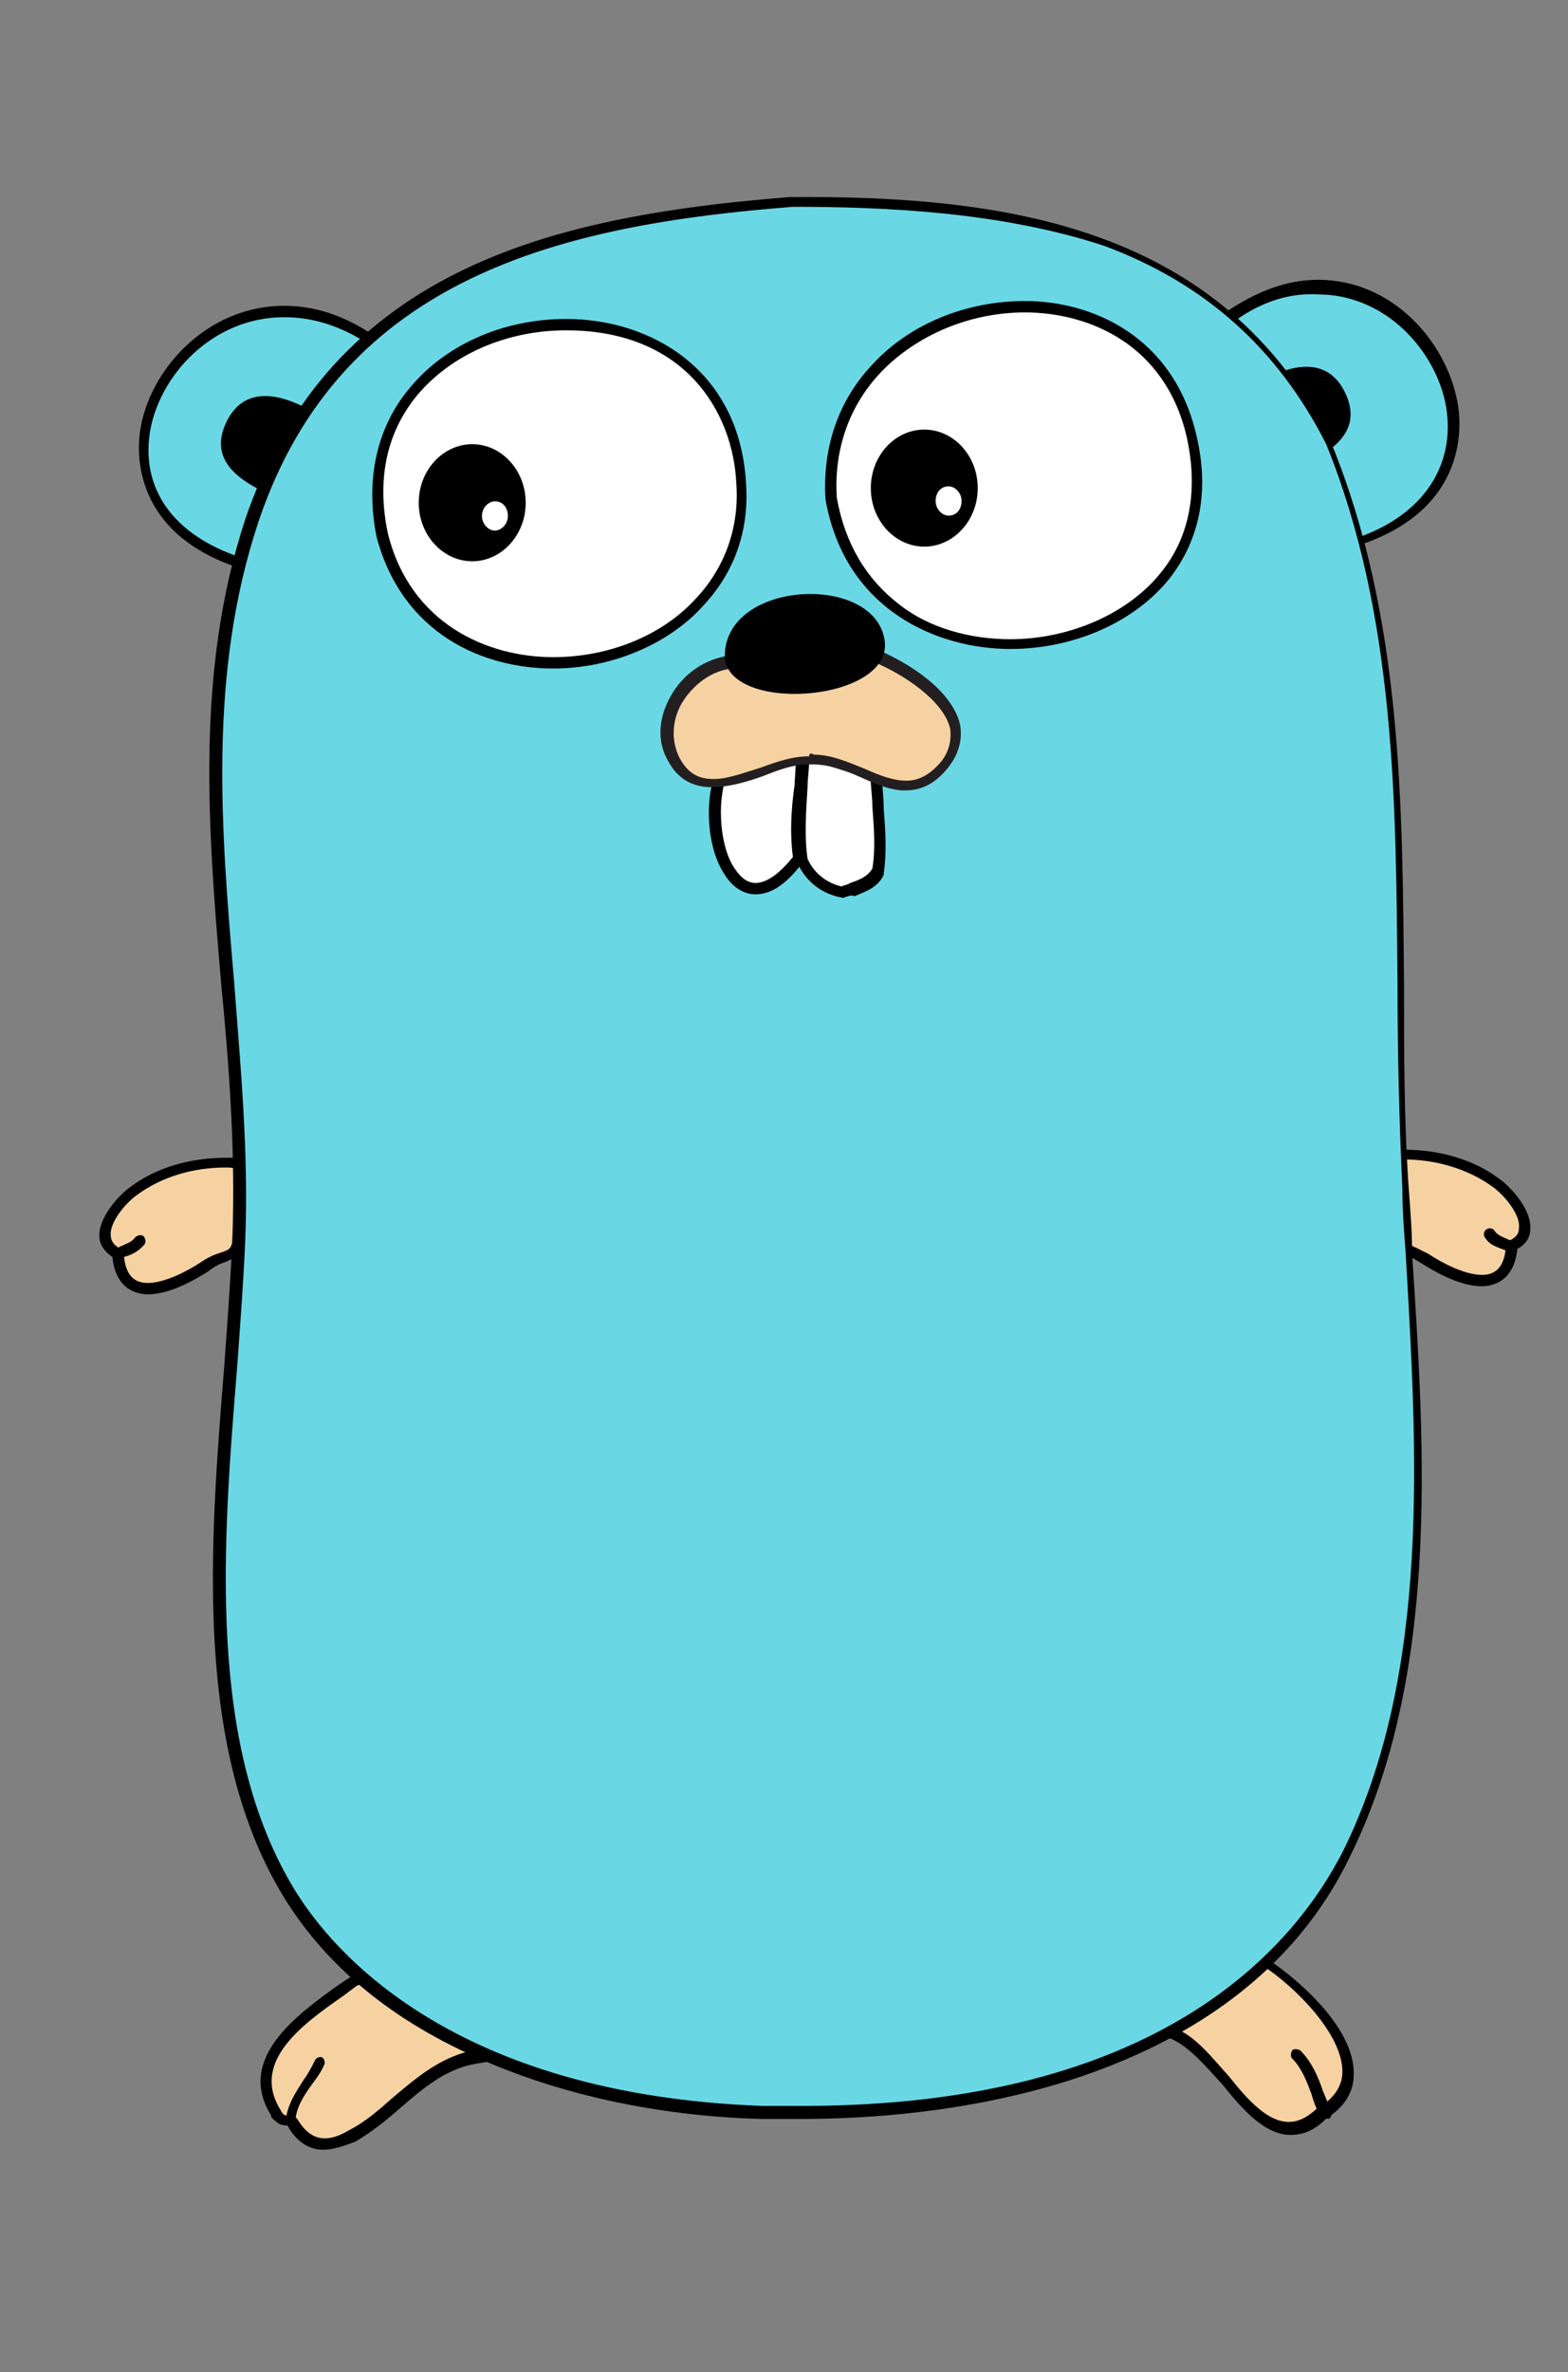 <svg width="41" height="62" viewBox="0 0 41 62" fill="none" xmlns="http://www.w3.org/2000/svg">
<rect x="0" y="0" width="41" height="62" fill="#808080" stroke="none"/>
<g clip-path="url(#clip0_384_4193)">
<path fill-rule="evenodd" clip-rule="evenodd" d="M3.068 32.765C3.153 34.252 4.636 33.572 5.314 33.105C5.949 32.637 6.161 33.02 6.203 32.127C6.246 31.532 6.288 30.98 6.288 30.385C5.314 30.3 4.254 30.513 3.449 31.108C3.068 31.405 2.263 32.382 3.068 32.765Z" fill="#F6D2A2"/>
<path d="M3.871 33.827C3.575 33.827 3.024 33.7 2.939 32.85C2.685 32.68 2.6 32.468 2.6 32.34C2.558 31.83 3.108 31.235 3.405 31.023C4.083 30.513 4.973 30.258 5.905 30.258H6.456V30.385C6.498 30.853 6.456 31.32 6.414 31.745C6.414 31.873 6.414 32 6.371 32.128C6.329 32.765 6.202 32.85 5.905 32.977C5.778 33.02 5.651 33.062 5.439 33.232C5.227 33.36 4.507 33.827 3.871 33.827ZM5.905 30.513C5.015 30.513 4.21 30.768 3.575 31.235C3.278 31.448 2.854 31.958 2.897 32.297C2.897 32.425 2.981 32.553 3.151 32.638L3.236 32.68V32.765C3.278 33.445 3.617 33.53 3.871 33.53C4.295 33.53 4.888 33.232 5.269 32.977C5.524 32.807 5.693 32.765 5.82 32.722C6.032 32.638 6.075 32.638 6.117 32.128C6.117 32 6.117 31.873 6.159 31.745C6.202 31.363 6.202 30.938 6.202 30.555C6.075 30.513 5.99 30.513 5.905 30.513Z" fill="black"/>
<path fill-rule="evenodd" clip-rule="evenodd" d="M3.066 32.77C3.278 32.685 3.533 32.642 3.66 32.43L3.066 32.77Z" fill="#C6B198"/>
<path d="M3.066 32.894C3.023 32.894 2.938 32.851 2.938 32.809C2.896 32.724 2.938 32.639 3.023 32.639C3.066 32.639 3.108 32.596 3.108 32.596C3.277 32.511 3.447 32.469 3.532 32.341C3.574 32.299 3.659 32.256 3.744 32.299C3.786 32.341 3.828 32.426 3.786 32.511C3.616 32.724 3.405 32.809 3.235 32.851L3.15 32.894H3.066Z" fill="black"/>
<path fill-rule="evenodd" clip-rule="evenodd" d="M6.539 14.793C0.776 13.178 5.056 5.827 9.674 8.844L6.539 14.793Z" fill="#6AD7E5"/>
<path d="M6.624 14.961L6.497 14.919C3.531 14.069 3.573 11.944 3.658 11.307C3.87 9.692 5.395 7.992 7.429 7.992C8.234 7.992 8.997 8.247 9.76 8.757L9.887 8.842L6.624 14.961ZM7.429 8.29C5.523 8.29 4.124 9.862 3.912 11.349C3.7 12.879 4.633 14.069 6.455 14.621L9.463 8.885C8.828 8.502 8.15 8.29 7.429 8.29Z" fill="black"/>
<path fill-rule="evenodd" clip-rule="evenodd" d="M32.09 8.294C36.624 5.107 40.776 12.331 35.48 14.158L32.09 8.294Z" fill="#6AD7E5"/>
<path d="M35.439 14.324L31.922 8.247L32.049 8.162C32.854 7.61 33.659 7.312 34.464 7.312C36.413 7.312 37.812 8.927 38.108 10.5C38.235 11.137 38.363 13.304 35.566 14.239L35.439 14.324ZM32.303 8.375L35.566 14.027C37.218 13.432 38.066 12.157 37.812 10.627C37.557 9.182 36.244 7.695 34.464 7.695C33.744 7.652 33.024 7.865 32.303 8.375Z" fill="black"/>
<path fill-rule="evenodd" clip-rule="evenodd" d="M33.109 51.289C34.253 52.011 36.371 54.179 34.634 55.241C32.982 56.771 32.05 53.541 30.566 53.116C31.202 52.266 32.007 51.459 33.109 51.289Z" fill="#F6D2A2"/>
<path d="M33.745 55.796C33.067 55.796 32.474 55.116 31.965 54.479C31.499 53.969 31.033 53.416 30.524 53.246L30.312 53.204L30.44 53.034C30.948 52.311 31.796 51.377 33.067 51.164H33.109L33.151 51.207C33.872 51.674 35.44 52.991 35.397 54.224C35.397 54.691 35.143 55.074 34.677 55.371C34.38 55.669 34.084 55.796 33.745 55.796ZM30.779 53.034C31.287 53.246 31.711 53.799 32.135 54.266C32.643 54.904 33.151 55.456 33.702 55.456C33.957 55.456 34.211 55.328 34.465 55.074H34.507C34.889 54.819 35.101 54.521 35.101 54.139C35.101 53.161 33.872 51.929 33.024 51.377C32.262 51.589 31.499 52.099 30.779 53.034ZM34.635 55.371C34.592 55.371 34.55 55.328 34.507 55.286C34.423 55.116 34.338 54.904 34.295 54.734C34.168 54.394 34.041 54.054 33.787 53.799C33.745 53.756 33.745 53.671 33.787 53.586C33.829 53.544 33.914 53.544 33.999 53.586C34.295 53.884 34.465 54.266 34.592 54.649L34.804 55.158C34.846 55.243 34.804 55.328 34.762 55.371H34.635Z" fill="black"/>
<path fill-rule="evenodd" clip-rule="evenodd" d="M12.429 53.761C11.073 53.973 10.311 55.206 9.167 55.843C8.107 56.48 7.684 55.631 7.599 55.461C7.429 55.376 7.429 55.546 7.175 55.291C6.201 53.718 8.192 52.571 9.251 51.806C10.734 51.466 11.667 52.741 12.429 53.761Z" fill="#F6D2A2"/>
<path d="M8.448 56.183C7.897 56.183 7.601 55.716 7.516 55.546H7.473C7.346 55.546 7.262 55.503 7.092 55.333V55.291C6.16 53.803 7.77 52.656 8.829 51.891L9.211 51.636H9.295C9.465 51.594 9.592 51.594 9.762 51.594C11.033 51.594 11.838 52.699 12.516 53.591L12.728 53.889L12.473 53.931C11.668 54.058 11.075 54.568 10.482 55.078C10.101 55.418 9.719 55.716 9.295 55.971C8.956 56.098 8.702 56.183 8.448 56.183ZM7.516 55.291C7.558 55.291 7.601 55.291 7.685 55.333H7.728L7.77 55.376C7.855 55.503 8.067 55.886 8.49 55.886C8.702 55.886 8.914 55.801 9.126 55.673C9.55 55.461 9.931 55.121 10.27 54.823C10.821 54.356 11.414 53.846 12.177 53.633C11.541 52.784 10.778 51.849 9.719 51.849C9.592 51.849 9.465 51.849 9.338 51.891L8.999 52.146C7.897 52.911 6.541 53.889 7.346 55.163C7.389 55.248 7.431 55.291 7.516 55.291ZM7.601 55.588C7.516 55.588 7.431 55.503 7.473 55.418C7.516 54.993 7.728 54.696 7.94 54.356C8.067 54.186 8.151 54.016 8.236 53.846C8.279 53.761 8.363 53.761 8.406 53.761C8.49 53.803 8.49 53.889 8.49 53.931C8.406 54.143 8.279 54.313 8.151 54.483C7.94 54.781 7.77 55.036 7.728 55.376C7.728 55.546 7.685 55.588 7.601 55.588Z" fill="black"/>
<path fill-rule="evenodd" clip-rule="evenodd" d="M6.796 12.8C6.034 12.417 5.483 11.865 5.949 10.972C6.373 10.165 7.178 10.25 7.94 10.632L6.796 12.8ZM34.296 12.035C35.059 11.652 35.61 11.1 35.144 10.207C34.72 9.4 33.915 9.485 33.152 9.867L34.296 12.035Z" fill="black"/>
<path fill-rule="evenodd" clip-rule="evenodd" d="M39.505 32.554C39.421 34.041 37.938 33.361 37.26 32.894C36.624 32.426 36.412 32.809 36.37 31.916C36.328 31.322 36.285 30.769 36.285 30.174C37.26 30.089 38.319 30.302 39.124 30.897C39.548 31.237 40.311 32.172 39.505 32.554Z" fill="#F6D2A2"/>
<path d="M38.743 33.616C38.107 33.616 37.387 33.149 37.175 33.022C36.963 32.894 36.836 32.809 36.709 32.767C36.37 32.639 36.285 32.554 36.243 31.917C36.243 31.789 36.243 31.662 36.201 31.534C36.158 31.109 36.116 30.642 36.158 30.174V30.047H36.709C37.641 30.047 38.531 30.302 39.209 30.812C39.506 31.024 40.056 31.619 40.014 32.129C40.014 32.299 39.929 32.511 39.675 32.639C39.59 33.489 39.039 33.616 38.743 33.616ZM36.412 30.344C36.412 30.727 36.412 31.152 36.455 31.534C36.455 31.662 36.455 31.789 36.497 31.917C36.539 32.427 36.582 32.427 36.794 32.511C36.921 32.554 37.09 32.639 37.345 32.767C37.726 33.022 38.319 33.319 38.743 33.319C38.997 33.319 39.336 33.234 39.379 32.554V32.469L39.463 32.427C39.633 32.342 39.718 32.257 39.718 32.087C39.76 31.747 39.336 31.237 39.039 31.024C38.404 30.557 37.556 30.302 36.709 30.302C36.624 30.344 36.539 30.344 36.412 30.344Z" fill="black"/>
<path fill-rule="evenodd" clip-rule="evenodd" d="M39.507 32.551C39.295 32.466 39.041 32.423 38.914 32.211L39.507 32.551Z" fill="#C6B198"/>
<path d="M39.507 32.724H39.464L39.38 32.682C39.168 32.597 38.956 32.554 38.829 32.342C38.786 32.3 38.786 32.172 38.871 32.13C38.913 32.087 39.041 32.087 39.083 32.172C39.168 32.3 39.337 32.342 39.507 32.427C39.549 32.427 39.591 32.469 39.591 32.469C39.676 32.512 39.718 32.597 39.676 32.639C39.634 32.682 39.549 32.724 39.507 32.724Z" fill="black"/>
<path fill-rule="evenodd" clip-rule="evenodd" d="M20.735 5.273C26.498 5.273 31.879 6.081 34.718 11.648C37.26 17.852 36.328 24.566 36.752 31.152C37.091 36.804 37.811 43.306 35.227 48.533C32.472 54.014 25.608 55.417 19.972 55.204C15.523 55.034 10.184 53.59 7.642 49.51C4.718 44.751 6.074 37.654 6.286 32.342C6.54 26.053 4.591 19.721 6.667 13.602C8.743 7.186 14.506 5.741 20.735 5.273Z" fill="#6AD7E5"/>
<path d="M20.949 55.378H19.89C18.153 55.336 15.525 55.038 12.941 53.976C10.441 52.956 8.619 51.511 7.432 49.599C5.059 45.732 5.483 40.42 5.864 35.703C5.949 34.514 6.034 33.409 6.076 32.346C6.161 30.137 5.992 27.842 5.78 25.675C5.441 21.68 5.102 17.558 6.415 13.564C7.432 10.589 9.254 8.465 12.008 7.105C14.169 6.042 16.839 5.447 20.653 5.15C26.331 5.107 31.966 5.915 34.805 11.567C36.669 16.113 36.669 21 36.712 25.717C36.712 27.502 36.712 29.329 36.839 31.114C36.881 31.666 36.924 32.219 36.924 32.771C37.263 37.956 37.644 43.82 35.271 48.579C34.085 51.001 32.008 52.786 29.169 53.934C26.881 54.868 24 55.378 20.949 55.378ZM20.737 5.405C14.763 5.872 8.915 7.19 6.754 13.649C5.441 17.601 5.78 21.68 6.119 25.632C6.288 27.842 6.5 30.094 6.415 32.346C6.373 33.409 6.288 34.514 6.203 35.703C5.822 40.378 5.398 45.647 7.729 49.429C8.703 51.001 11.839 54.741 19.932 55.038H20.992C30.356 55.038 33.831 50.874 35.102 48.409C37.432 43.735 37.051 37.871 36.754 32.729C36.712 32.176 36.669 31.624 36.669 31.072C36.585 29.287 36.542 27.459 36.542 25.675C36.5 21 36.5 16.113 34.678 11.609C33.407 9.102 31.5 7.402 28.873 6.425C26.161 5.532 23.11 5.405 20.737 5.405Z" fill="black"/>
<path fill-rule="evenodd" clip-rule="evenodd" d="M21.752 13.002C22.769 19.037 32.599 17.422 31.201 11.345C29.93 5.906 21.413 7.436 21.752 13.002Z" fill="white"/>
<path d="M26.415 16.961C24.509 16.961 22.093 15.941 21.585 13.052C21.5 11.692 21.924 10.459 22.814 9.524C23.788 8.462 25.271 7.867 26.797 7.867C28.576 7.867 30.695 8.802 31.288 11.394C31.627 12.839 31.373 14.114 30.568 15.134C29.678 16.239 28.11 16.961 26.415 16.961ZM21.881 13.009C22.093 14.199 22.644 15.134 23.534 15.814C24.297 16.409 25.356 16.706 26.415 16.706C27.983 16.706 29.509 16.026 30.356 14.964C31.119 14.029 31.331 12.796 31.034 11.437C30.483 9.015 28.492 8.165 26.797 8.165C25.356 8.165 23.958 8.76 23.026 9.737C22.22 10.587 21.797 11.734 21.881 13.009Z" fill="black"/>
<path fill-rule="evenodd" clip-rule="evenodd" d="M10.014 13.985C11.37 19.211 19.717 17.894 19.421 12.625C19.039 6.336 8.7 7.525 10.014 13.985Z" fill="white"/>
<path d="M14.465 17.472C12.643 17.472 10.524 16.58 9.846 14.03C9.55 12.543 9.846 11.183 10.694 10.163C11.626 9.016 13.151 8.336 14.804 8.336C17.007 8.336 19.338 9.653 19.507 12.628C19.592 13.86 19.211 14.965 18.363 15.857C17.473 16.835 15.99 17.472 14.465 17.472ZM14.804 8.633C13.236 8.633 11.795 9.271 10.906 10.333C10.101 11.31 9.846 12.543 10.143 13.945C10.736 16.325 12.77 17.175 14.465 17.175C15.906 17.175 17.304 16.622 18.194 15.645C18.956 14.838 19.338 13.775 19.253 12.628C19.168 10.801 17.939 8.633 14.804 8.633Z" fill="black"/>
<path fill-rule="evenodd" clip-rule="evenodd" d="M22.937 20.232C22.937 20.997 23.107 21.889 22.979 22.739C22.767 23.122 22.386 23.164 22.047 23.292C21.581 23.207 21.2 22.909 20.988 22.484C20.861 21.549 21.03 20.615 21.073 19.68L22.937 20.232Z" fill="white"/>
<path d="M22.048 23.464C21.497 23.379 21.073 23.039 20.861 22.572C20.777 21.892 20.819 21.255 20.861 20.617C20.904 20.32 20.904 20.022 20.904 19.725V19.555L23.065 20.235V20.32C23.065 20.575 23.107 20.829 23.107 21.127C23.15 21.679 23.192 22.274 23.107 22.827V22.869C22.938 23.209 22.641 23.294 22.345 23.422C22.26 23.379 22.175 23.422 22.048 23.464ZM21.116 22.444C21.285 22.827 21.624 23.082 22.006 23.167C22.09 23.124 22.175 23.124 22.217 23.082C22.472 22.997 22.683 22.912 22.811 22.699C22.895 22.189 22.853 21.637 22.811 21.084C22.811 20.829 22.768 20.575 22.768 20.362L21.158 19.852C21.158 20.107 21.116 20.362 21.116 20.575C21.073 21.255 21.031 21.849 21.116 22.444Z" fill="black"/>
<path fill-rule="evenodd" clip-rule="evenodd" d="M13.746 13.139C13.746 13.989 13.11 14.669 12.348 14.669C11.585 14.669 10.949 13.989 10.949 13.139C10.949 12.289 11.585 11.609 12.348 11.609C13.11 11.609 13.746 12.289 13.746 13.139Z" fill="black"/>
<path fill-rule="evenodd" clip-rule="evenodd" d="M13.28 13.484C13.28 13.697 13.11 13.867 12.941 13.867C12.771 13.867 12.602 13.697 12.602 13.484C12.602 13.271 12.771 13.102 12.941 13.102C13.152 13.102 13.28 13.271 13.28 13.484Z" fill="white"/>
<path fill-rule="evenodd" clip-rule="evenodd" d="M25.566 12.756C25.566 13.606 24.93 14.286 24.168 14.286C23.405 14.286 22.77 13.606 22.77 12.756C22.77 11.906 23.405 11.227 24.168 11.227C24.93 11.227 25.566 11.906 25.566 12.756Z" fill="black"/>
<path fill-rule="evenodd" clip-rule="evenodd" d="M25.143 13.093C25.143 13.306 25.015 13.476 24.804 13.476C24.634 13.476 24.465 13.306 24.465 13.093C24.465 12.881 24.592 12.711 24.804 12.711C24.973 12.711 25.143 12.881 25.143 13.093ZM18.871 20.147C18.236 21.635 19.21 24.652 20.905 22.442C20.778 21.507 20.948 20.572 20.99 19.637L18.871 20.147Z" fill="white"/>
<path d="M19.758 23.374C19.462 23.374 19.165 23.204 18.953 22.864C18.487 22.184 18.402 20.909 18.741 20.102L18.784 20.017L21.114 19.422V19.592L21.072 20.527C21.029 21.164 20.987 21.759 21.072 22.396V22.439L21.029 22.482C20.606 23.076 20.182 23.374 19.758 23.374ZM18.996 20.272C18.741 20.994 18.826 22.142 19.207 22.694C19.377 22.949 19.546 23.076 19.758 23.076C20.055 23.076 20.394 22.821 20.733 22.396C20.648 21.759 20.691 21.122 20.775 20.527L20.818 19.804L18.996 20.272Z" fill="black"/>
<path fill-rule="evenodd" clip-rule="evenodd" d="M19.081 17.256C17.937 17.341 17.005 18.743 17.598 19.806C18.403 21.25 20.141 19.678 21.242 19.806C22.514 19.848 23.53 21.165 24.547 20.061C25.691 18.828 24.039 17.638 22.81 17.086L19.081 17.256Z" fill="#F6D2A2"/>
<path d="M23.658 20.658C23.277 20.658 22.896 20.488 22.514 20.318C22.133 20.148 21.709 19.978 21.243 19.978H21.116C20.777 19.978 20.396 20.105 19.972 20.276C19.506 20.445 19.04 20.573 18.616 20.573C18.108 20.573 17.726 20.36 17.472 19.893C17.175 19.383 17.218 18.788 17.514 18.236C17.853 17.598 18.447 17.216 19.082 17.131L22.853 16.961H22.896C23.828 17.343 24.887 18.066 25.099 18.916C25.184 19.341 25.057 19.766 24.718 20.148C24.379 20.53 24.04 20.658 23.658 20.658ZM21.285 19.723C21.752 19.723 22.218 19.936 22.641 20.105C23.023 20.276 23.362 20.403 23.701 20.403C23.997 20.403 24.252 20.276 24.506 20.02C24.802 19.723 24.887 19.383 24.845 19.043C24.675 18.321 23.658 17.641 22.853 17.301L19.167 17.471C18.616 17.513 18.108 17.896 17.811 18.406C17.557 18.873 17.557 19.383 17.768 19.808C17.98 20.191 18.235 20.36 18.658 20.36C19.04 20.36 19.463 20.191 19.887 20.063C20.353 19.893 20.735 19.766 21.158 19.766C21.158 19.681 21.201 19.681 21.285 19.723Z" fill="#231F20"/>
<path fill-rule="evenodd" clip-rule="evenodd" d="M18.954 17.21C18.87 15.213 22.683 14.958 23.107 16.615C23.573 18.315 19.124 18.697 18.954 17.21Z" fill="black"/>
</g>
<defs>
<clipPath id="clip0_384_4193">
<rect width="40" height="60.16" fill="white" transform="translate(0.777 0.859)"/>
</clipPath>
</defs>
</svg>
